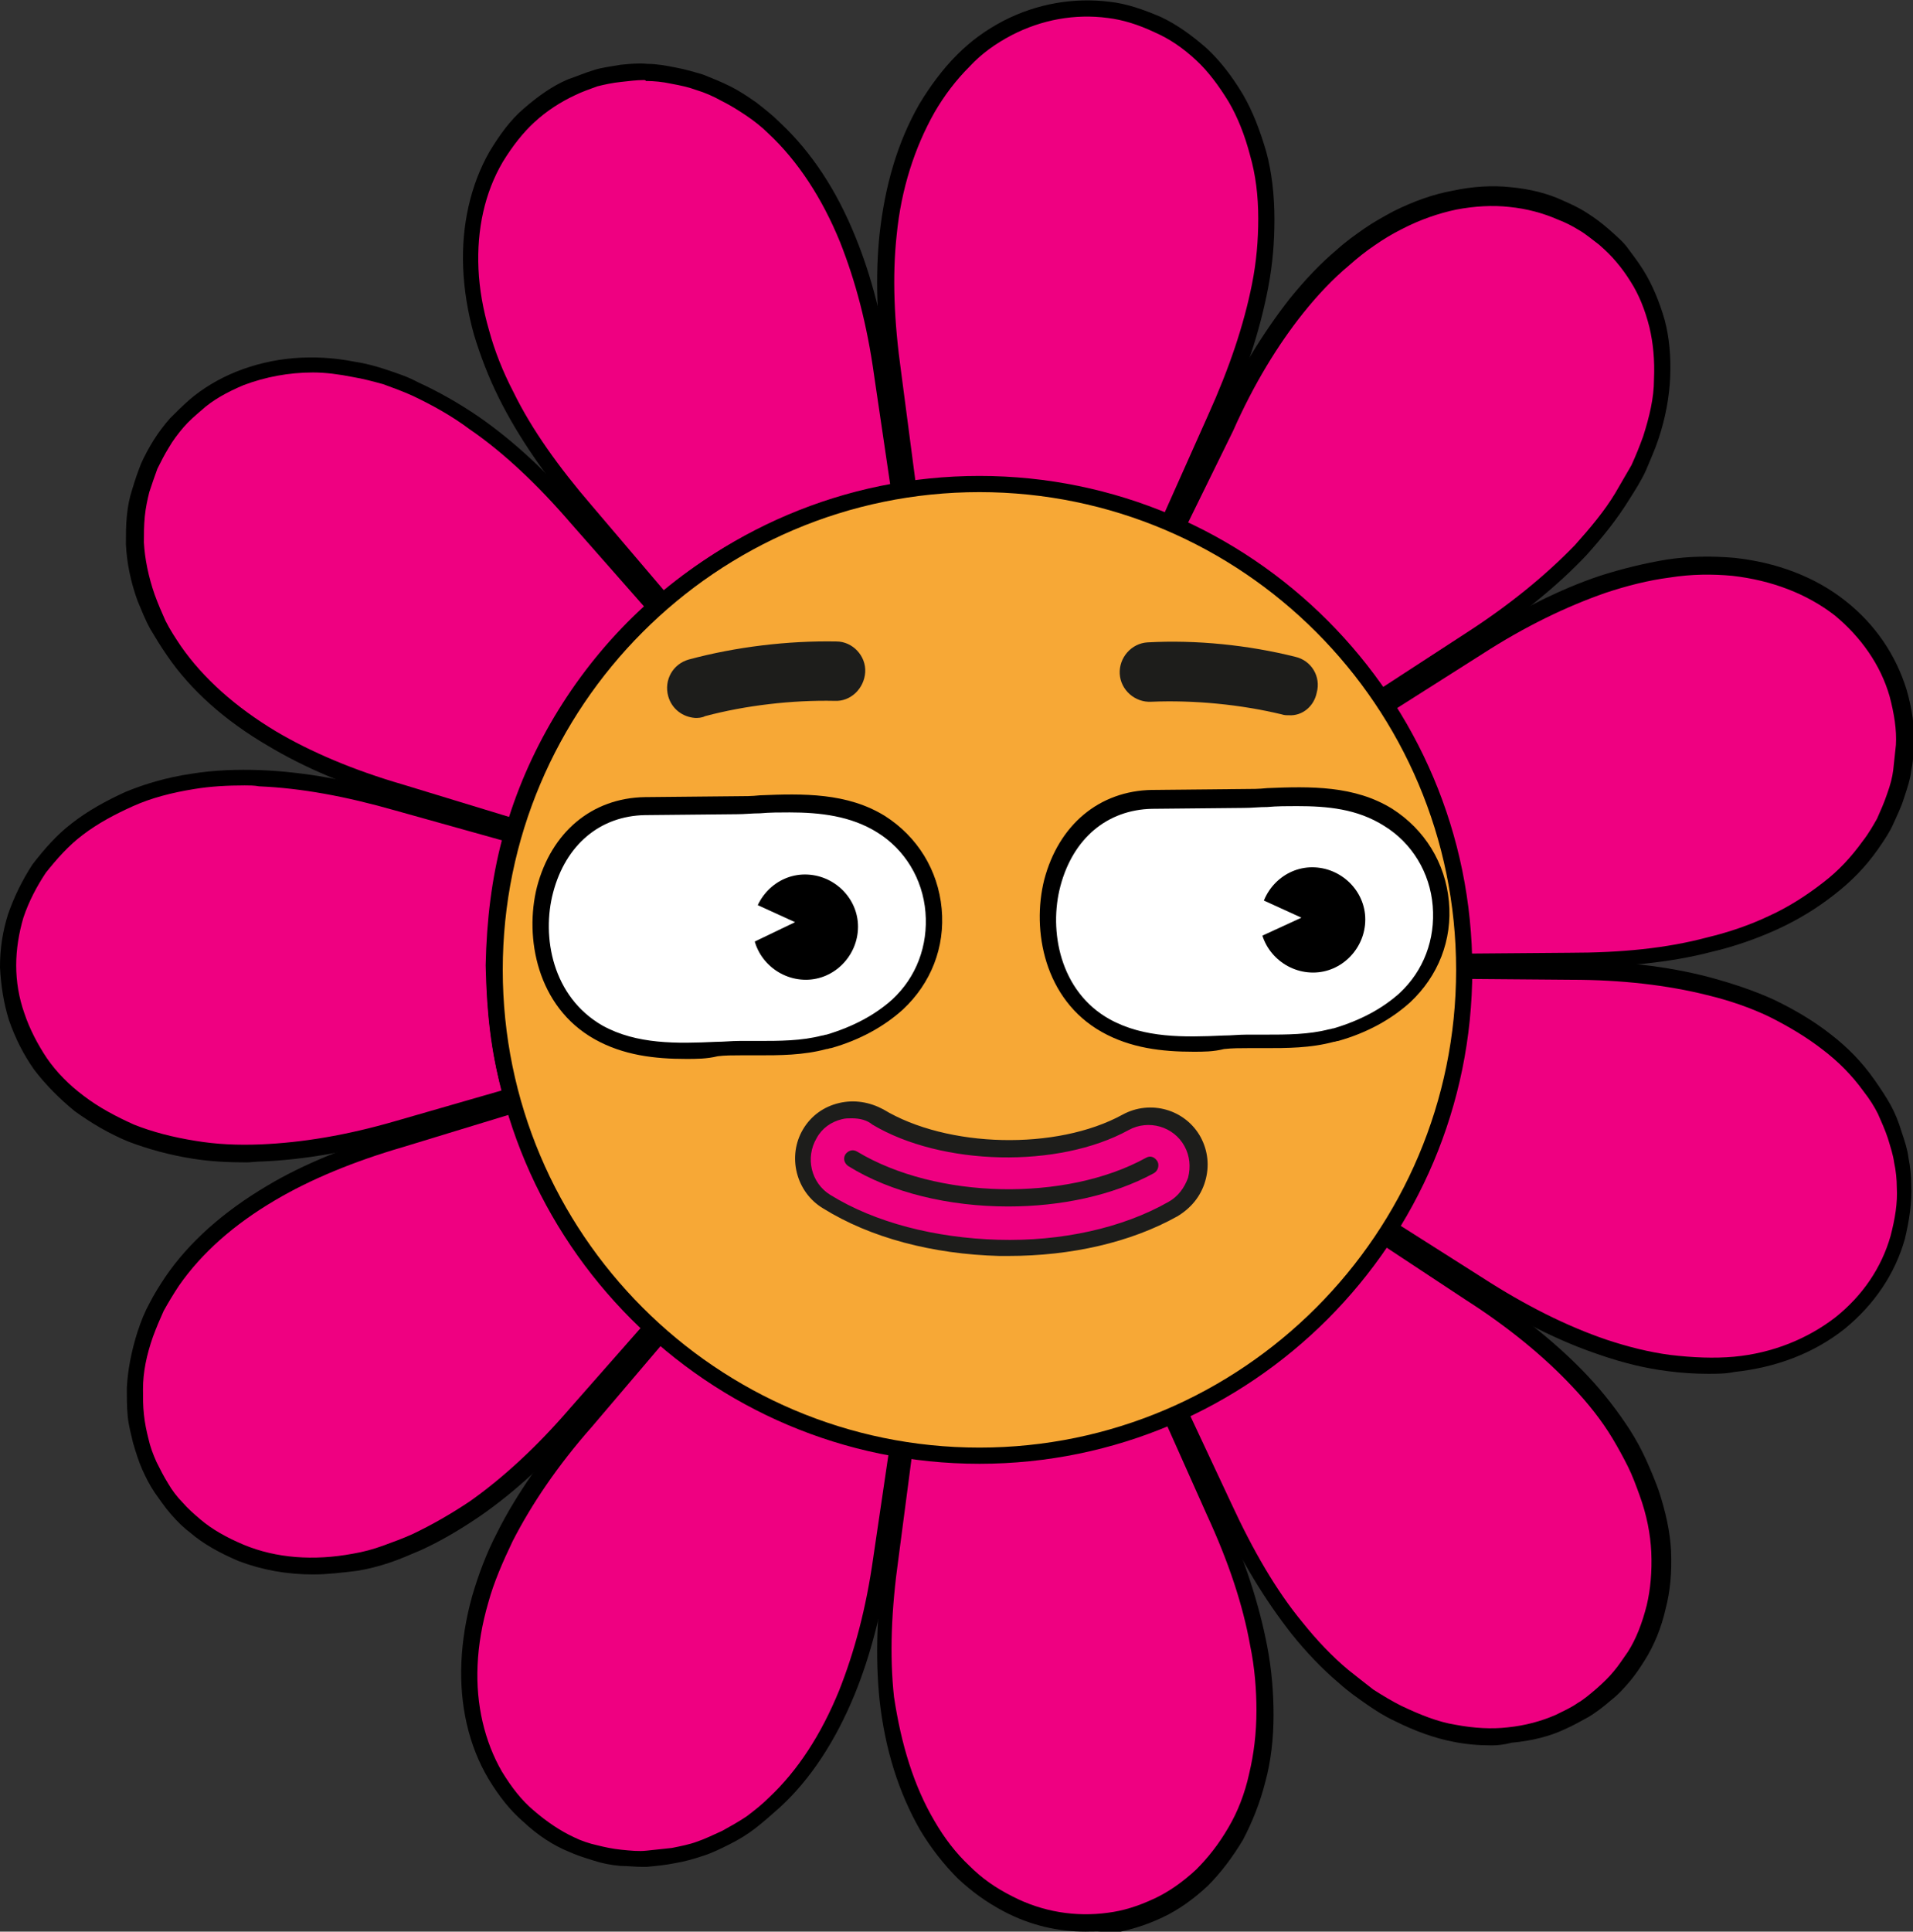 <?xml version="1.0" encoding="utf-8"?>
<!-- Generator: Adobe Illustrator 23.0.3, SVG Export Plug-In . SVG Version: 6.00 Build 0)  -->
<svg version="1.0" id="Layer_1" xmlns="http://www.w3.org/2000/svg" xmlns:xlink="http://www.w3.org/1999/xlink" x="0px" y="0px"
	 viewBox="0 0 212.7 214.7" style="enable-background:new 0 0 212.7 214.7;" xml:space="preserve">
<rect x="0" y="0" width="212.7" height="214.7" fill="#333333" stroke="none"/>
<style type="text/css">
	.st0{fill:#EF0081;}
	.st1{fill:#F7A836;}
	.st2{fill:#FFFFFF;}
	.st3{fill:#1D1D1B;}
</style>
<g>
	<path class="st0" d="M192.8,151.6c4.7-0.5,8.7-2.1,11.8-4.6c3.1-2.5,5.3-5.8,6.4-9.5c0.5-1.8,0.8-3.7,0.7-5.7c0-1-0.1-1.9-0.3-2.9
		c-0.2-1-0.5-1.9-0.8-2.9c-0.3-0.9-0.7-1.9-1.2-2.8c-0.5-0.9-1.1-1.8-1.7-2.7c-1.3-1.7-2.8-3.3-4.7-4.8c-1.9-1.5-4-2.7-6.2-3.8
		c-2.2-1-4.6-1.8-7.1-2.5c-4.9-1.2-10.1-1.7-15.4-1.7l-13.2-0.1c-0.1,9.9-2.9,19.6-8.2,27.9l11.2,7.1c4.4,2.9,9.1,5.4,14,7
		c2.4,0.8,4.8,1.4,7.3,1.7C187.9,151.8,190.4,151.9,192.8,151.6"/>
	<path d="M189.9,152.7c-1.5,0-3-0.1-4.5-0.3c-2.4-0.3-4.9-0.9-7.5-1.8c-4.5-1.5-9.3-3.9-14.2-7.1l-11.2-7.1
		c-0.4-0.3-0.6-0.9-0.3-1.3c5.2-8.3,8-17.7,8-27.4c0-0.2,0.1-0.5,0.3-0.7c0.2-0.2,0.4-0.3,0.7-0.3l13.2,0.1c5.9,0,11,0.6,15.6,1.8
		c2.6,0.7,5,1.5,7.2,2.5c2.3,1.1,4.5,2.4,6.4,3.9c1.8,1.4,3.4,3,4.8,5c0.7,1,1.3,1.9,1.8,2.8c0.5,0.9,0.9,1.9,1.2,2.9
		c0.4,1.2,0.7,2.1,0.8,3c0.2,1,0.3,2,0.3,3c0.1,1.9-0.2,3.9-0.7,6c-1.1,3.9-3.4,7.3-6.7,10c-3.4,2.7-7.6,4.3-12.3,4.8
		C191.9,152.7,190.9,152.7,189.9,152.7 M154.4,135.4l10.4,6.6c4.8,3.1,9.4,5.4,13.8,6.9c2.4,0.8,4.8,1.4,7.1,1.7
		c2.5,0.3,4.9,0.4,7.1,0.2h0c4.3-0.4,8.2-2,11.3-4.4c3-2.4,5.1-5.5,6.1-9c0.5-1.9,0.8-3.7,0.7-5.4c0-0.9-0.1-1.9-0.3-2.8
		c-0.1-0.8-0.4-1.7-0.7-2.7c-0.3-0.9-0.7-1.8-1.1-2.7c-0.4-0.8-0.9-1.6-1.6-2.5c-1.3-1.8-2.8-3.3-4.5-4.6c-1.8-1.4-3.8-2.6-6-3.7
		c-2.1-1-4.4-1.8-6.9-2.4c-4.4-1.1-9.5-1.7-15.1-1.7l-12.3-0.1C162,118.1,159.3,127.3,154.4,135.4"/>
	<path class="st0" d="M155.4,190.4c2.1,1.1,4.2,1.8,6.3,2.2c2.1,0.4,4.2,0.5,6.1,0.3c2-0.2,3.9-0.7,5.6-1.5c0.9-0.4,1.7-0.8,2.5-1.3
		c0.8-0.5,1.6-1.1,2.3-1.7c0.7-0.6,1.4-1.3,2-2c0.6-0.7,1.2-1.5,1.7-2.3c1-1.6,1.7-3.5,2.2-5.4c0.5-1.9,0.6-4,0.5-6.1
		c-0.1-2.1-0.6-4.3-1.3-6.6c-0.4-1.1-0.8-2.2-1.4-3.3c-0.5-1.1-1.1-2.2-1.8-3.2c-1.3-2.1-2.9-4-4.6-5.9c-3.4-3.7-7.6-7-12-9.8
		l-11-7.3c-5.4,8.2-13.1,15-22,19.1l5.6,12c2.2,4.8,4.8,9.5,8,13.4c1.6,2,3.3,3.8,5.2,5.4c0.9,0.8,1.9,1.6,2.9,2.2
		C153.3,189.3,154.4,189.9,155.4,190.4"/>
	<path d="M165.9,194c-1.4,0-2.8-0.1-4.3-0.4c-2.1-0.4-4.3-1.2-6.5-2.3c-1.1-0.5-2.2-1.2-3.2-1.9c-1-0.7-2-1.4-3-2.3
		c-1.9-1.6-3.7-3.5-5.3-5.5c-2.9-3.7-5.7-8.2-8.1-13.6l-5.6-12c-0.1-0.2-0.1-0.5,0-0.7c0.1-0.2,0.3-0.4,0.5-0.5
		c8.7-4.1,16.3-10.7,21.6-18.8c0.1-0.2,0.3-0.4,0.6-0.4c0.2-0.1,0.5,0,0.7,0.1l11,7.3c4.9,3.2,9,6.5,12.2,9.9c1.8,1.9,3.4,4,4.7,6
		c0.7,1.1,1.3,2.2,1.8,3.3c0.5,1.1,1,2.3,1.4,3.4c0.8,2.4,1.3,4.7,1.4,6.8c0.1,2.4-0.1,4.5-0.6,6.4c-0.5,2.2-1.3,4.1-2.3,5.7
		c-0.5,0.8-1.1,1.7-1.7,2.4c-0.6,0.7-1.2,1.4-2.1,2.1c-0.8,0.7-1.6,1.3-2.4,1.8c-0.9,0.5-1.8,1-2.7,1.4c-1.7,0.8-3.7,1.3-5.9,1.5
		C167.3,193.9,166.6,194,165.9,194 M155.8,189.6c2.1,1,4.1,1.8,6,2.1c2.1,0.4,4.1,0.5,5.8,0.3c2-0.2,3.8-0.7,5.4-1.4
		c0.8-0.4,1.7-0.8,2.4-1.3c0.7-0.4,1.4-1,2.1-1.6c0.8-0.7,1.4-1.3,1.9-1.9c0.6-0.7,1.1-1.5,1.6-2.2c0.9-1.4,1.6-3.2,2.1-5.2
		c0.4-1.7,0.6-3.7,0.5-5.9c-0.1-2-0.5-4.1-1.3-6.3c-0.4-1.1-0.8-2.2-1.3-3.2c-0.5-1-1.1-2.1-1.7-3.1c-1.2-2-2.7-3.9-4.5-5.8
		c-3.1-3.3-7.1-6.6-11.8-9.6l-10.3-6.8c-5.3,7.7-12.7,14.2-21,18.3l5.2,11.1c2.4,5.2,5,9.7,7.9,13.2c1.6,2,3.3,3.8,5.1,5.3
		c1,0.8,1.9,1.5,2.8,2.2C153.8,188.5,154.8,189.1,155.8,189.6"/>
	<path class="st0" d="M103.1,202.9c1.2,2,2.6,3.7,4.1,5.2c1.5,1.5,3.2,2.6,5,3.6c3.5,1.8,7.5,2.4,11.2,1.9c1.9-0.2,3.7-0.9,5.5-1.7
		c1.7-0.8,3.3-2,4.8-3.4c1.4-1.4,2.7-3.1,3.8-4.9c1.1-1.8,1.9-4,2.4-6.2c0.6-2.3,0.8-4.8,0.9-7.2c0-2.5-0.2-4.9-0.7-7.4
		c-0.9-5-2.7-10-4.8-14.7l-5.4-12.1c-1.1,0.5-2.3,0.9-3.4,1.4c-1.2,0.4-2.3,0.8-3.5,1.1c-2.3,0.7-4.7,1.2-7.2,1.5l-1.8,0.2
		c-0.6,0.1-1.2,0.1-1.8,0.2c-1.2,0.1-2.5,0.1-3.7,0.2c-2.5,0-5-0.1-7.4-0.5l-1.7,13.1c-0.8,5.2-1,10.5-0.5,15.6
		C99.2,193.9,100.6,198.6,103.1,202.9"/>
	<path d="M120.7,214.7c-3.1,0-6.1-0.7-9-2.2c-2.1-1.1-3.7-2.3-5.2-3.7c-1.6-1.6-3-3.4-4.2-5.4c0,0,0,0,0,0c-2.4-4.2-3.9-9-4.5-14.4
		c-0.5-4.8-0.3-10,0.5-15.8l1.8-13.1c0-0.2,0.2-0.5,0.4-0.6c0.2-0.2,0.5-0.2,0.7-0.2c2.3,0.4,4.6,0.4,7.3,0.5c0.4,0,0.8,0,1.3,0
		c0.8,0,1.6,0,2.3-0.1c0.3,0,0.5,0,0.8-0.1c0.3,0,0.7,0,1-0.1l1.8-0.2c2.1-0.3,4.6-0.8,7-1.5c0.7-0.2,1.4-0.4,2.1-0.7
		c0.4-0.2,0.9-0.3,1.3-0.4c0.4-0.2,0.9-0.3,1.3-0.5c0.7-0.3,1.4-0.5,2-0.8c0.2-0.1,0.5-0.1,0.7,0c0.2,0.1,0.4,0.3,0.5,0.5l5.4,12.1
		c2.4,5.4,4,10.3,4.9,15c0.5,2.6,0.7,5.2,0.7,7.6c0,2.7-0.3,5.2-0.9,7.4c-0.6,2.4-1.5,4.6-2.5,6.5c-1.2,2-2.5,3.7-3.9,5.1
		c-1.6,1.5-3.3,2.7-5,3.5c-2.1,1-4,1.5-5.7,1.8C122.5,214.6,121.6,214.7,120.7,214.7 M103.9,202.4c1.1,1.9,2.4,3.6,3.9,5
		c1.3,1.3,2.8,2.4,4.8,3.4c3.3,1.7,7,2.3,10.6,1.8c1.6-0.2,3.3-0.7,5.2-1.6c1.5-0.7,3.1-1.8,4.6-3.2c1.3-1.3,2.5-2.8,3.6-4.7
		c1-1.7,1.8-3.7,2.3-6c0.5-2.1,0.8-4.4,0.8-7c0-2.3-0.2-4.8-0.7-7.2c-0.8-4.5-2.4-9.3-4.8-14.5l-5-11.2c-0.4,0.2-0.9,0.4-1.3,0.5
		c-0.4,0.2-0.8,0.3-1.3,0.5c0,0-0.1,0-0.1,0c-0.4,0.1-0.9,0.3-1.3,0.4c-0.7,0.3-1.5,0.5-2.3,0.7c-2.5,0.8-5.1,1.2-7.2,1.6l-1.9,0.2
		c-0.4,0.1-0.8,0.1-1.2,0.1c-0.2,0-0.5,0-0.7,0.1c-0.8,0.1-1.7,0.1-2.5,0.1c-0.4,0-0.9,0-1.3,0c-2.4,0-4.5-0.1-6.6-0.4l-1.6,12.2
		c-0.8,5.7-1,10.8-0.5,15.4C100.2,193.9,101.6,198.5,103.9,202.4"/>
	<path class="st0" d="M52.3,184.9c-0.2,4.7,0.9,8.9,2.9,12.4c1,1.7,2.2,3.3,3.7,4.5c1.4,1.3,3,2.4,4.8,3.1c0.9,0.4,1.8,0.7,2.7,1
		c0.9,0.3,1.9,0.4,2.8,0.5c1,0.1,1.9,0.2,2.9,0.1c1-0.1,2-0.2,3-0.4c1-0.2,2-0.4,2.9-0.8c1-0.4,1.9-0.8,2.9-1.3
		c0.9-0.5,1.9-1.1,2.8-1.7c0.9-0.7,1.8-1.4,2.6-2.2c3.5-3.3,6.1-7.5,8.1-12.2c1.9-4.7,3.1-9.8,3.9-15l2-13.1
		c-9.7-1.5-18.9-5.7-26.4-12.1l-8.6,10.1c-3.5,4-6.6,8.3-8.9,12.9c-1.1,2.3-2.1,4.6-2.8,7C52.8,180.1,52.3,182.5,52.3,184.9"/>
	<path d="M71.4,207.5c-0.8,0-1.6-0.1-2.4-0.1c-1.1-0.1-2.1-0.3-3-0.6c-1-0.3-1.9-0.6-2.8-1c-1.7-0.7-3.4-1.8-5-3.3
		c-1.4-1.2-2.7-2.8-3.9-4.8c-2.2-3.7-3.2-8.2-3-12.9c0.1-2.4,0.5-4.9,1.2-7.4c0.7-2.4,1.6-4.8,2.8-7.1c2.1-4.2,5.2-8.6,9-13
		l8.6-10.1c0.2-0.2,0.4-0.3,0.6-0.3c0.2,0,0.5,0.1,0.7,0.2c7.4,6.3,16.4,10.4,25.9,11.9c0.5,0.1,0.9,0.6,0.8,1.1l-2,13.1
		c-0.8,5.8-2.1,10.8-3.9,15.2c-2.1,5.1-4.9,9.4-8.3,12.5c-0.9,0.8-1.8,1.6-2.7,2.3c-0.9,0.7-1.9,1.3-2.9,1.8c-1,0.5-2,1-3,1.3
		c-0.9,0.3-1.9,0.6-3.1,0.8c-1,0.2-2,0.3-3.1,0.4C71.8,207.5,71.6,207.5,71.4,207.5 M73.8,149.2l-8,9.4c-3.8,4.3-6.7,8.6-8.8,12.7
		c-1.1,2.3-2.1,4.6-2.7,6.8c-0.7,2.4-1.1,4.7-1.2,7c0,0,0,0,0,0c-0.2,4.4,0.8,8.5,2.7,11.8c1.1,1.8,2.2,3.2,3.5,4.3
		c1.5,1.3,3,2.3,4.5,3c0.8,0.4,1.7,0.7,2.6,0.9c0.8,0.2,1.7,0.4,2.7,0.5c1,0.1,1.9,0.2,2.8,0.1c0.9-0.1,1.9-0.2,2.8-0.3
		c1-0.2,2-0.4,2.8-0.7c0.9-0.3,1.9-0.8,2.8-1.2c0.9-0.5,1.8-1,2.7-1.6c0.8-0.6,1.7-1.3,2.5-2.1c3.2-3,5.8-7,7.8-11.9
		c1.7-4.3,3-9.1,3.8-14.8l1.8-12.2C89.7,159.2,81.1,155.2,73.8,149.2 M52.3,184.9L52.3,184.9L52.3,184.9z"/>
	<path class="st0" d="M19.2,142.4c-0.7,1-1.3,1.9-1.8,2.9c-0.5,1-0.9,2-1.3,3c-0.7,2-1.1,4.1-1.2,6c0,1,0,2,0.1,3
		c0.1,1,0.3,1.9,0.6,2.8c0.3,0.9,0.6,1.8,0.9,2.7c0.4,0.9,0.9,1.7,1.4,2.5c0.5,0.8,1.1,1.6,1.7,2.3c0.6,0.7,1.3,1.4,2.1,2
		c1.5,1.2,3.2,2.2,5,3c3.7,1.5,8,1.9,12.7,1c1.2-0.2,2.3-0.5,3.5-0.9c1.2-0.4,2.3-0.8,3.4-1.3c2.2-1,4.4-2.3,6.5-3.7
		c4.2-2.9,8-6.6,11.4-10.5l8.7-9.9c-7.4-6.5-12.9-15.1-15.7-24.5l-12.6,3.8c-5.1,1.5-10,3.4-14.4,6
		C25.8,135.2,21.9,138.5,19.2,142.4"/>
	<path d="M34.8,175c-2.9,0-5.7-0.5-8.3-1.5c-2.1-0.9-3.9-1.9-5.3-3.1c-0.8-0.6-1.5-1.3-2.2-2.1c-0.7-0.8-1.3-1.7-1.8-2.4
		c-0.6-0.9-1-1.7-1.4-2.6c-0.4-0.9-0.7-1.9-1-2.9c-0.2-0.9-0.5-1.9-0.6-3c-0.1-1-0.1-2.1-0.1-3.1c0.1-2,0.5-4.1,1.2-6.3
		c0.4-1.2,0.8-2.2,1.3-3.1c0.5-1,1.2-2.1,1.8-3c2.6-3.8,6.4-7.2,11.3-10.1c4-2.4,9-4.4,14.6-6.1l12.6-3.8c0.2-0.1,0.5,0,0.7,0.1
		c0.2,0.1,0.4,0.3,0.5,0.6c2.8,9.1,8.3,17.7,15.5,24c0.2,0.2,0.3,0.4,0.3,0.6c0,0.2-0.1,0.5-0.2,0.7l-8.7,9.9
		c-3.8,4.4-7.7,8-11.6,10.7c-2.2,1.5-4.4,2.8-6.6,3.8c-1.2,0.5-2.3,1-3.5,1.4c-1.2,0.4-2.4,0.7-3.6,0.9C38,174.8,36.4,175,34.8,175
		 M56.6,123.9l-11.8,3.6c-5.5,1.6-10.3,3.6-14.2,5.9c-4.6,2.7-8.2,5.9-10.7,9.5c0,0,0,0,0,0c-0.6,0.9-1.2,1.9-1.7,2.8
		c-0.4,0.9-0.8,1.8-1.2,2.9c-0.7,2-1.1,3.9-1.1,5.8c0,1,0,1.9,0.1,2.8c0.1,1,0.3,1.9,0.5,2.7c0.2,0.9,0.5,1.7,0.9,2.6
		c0.4,0.8,0.8,1.6,1.3,2.4c0.4,0.7,1,1.5,1.6,2.1c0.6,0.7,1.3,1.3,2,1.9c1.3,1.1,2.9,2,4.8,2.8c3.6,1.5,7.8,1.8,12.1,1
		c1.2-0.2,2.3-0.5,3.4-0.9c1.1-0.4,2.2-0.8,3.3-1.3c2.1-1,4.2-2.2,6.3-3.6c3.7-2.6,7.5-6.1,11.2-10.4l8.1-9.2
		C64.8,141,59.5,132.8,56.6,123.9 M19.2,142.4L19.2,142.4L19.2,142.4z"/>
	<path class="st0" d="M14.4,88.7c-2.1,0.9-4.1,2-5.8,3.3c-1.6,1.3-3.1,2.8-4.2,4.4c-1.1,1.6-2,3.4-2.6,5.2c-0.6,1.8-0.8,3.7-0.9,5.6
		c0,1.9,0.3,3.8,0.9,5.6c0.6,1.8,1.5,3.6,2.6,5.2c1.2,1.6,2.6,3.1,4.3,4.4c1.7,1.3,3.7,2.4,5.8,3.3c2.2,0.9,4.6,1.5,7,1.9
		c2.4,0.4,4.9,0.5,7.4,0.4c5.1-0.2,10.2-1.2,15.3-2.7l12.7-3.6c-1.4-4.7-2-9.6-2-14.6c0.1-5,0.7-9.9,2-14.6l-12.7-3.6
		c-5.1-1.5-10.3-2.5-15.4-2.7c-2.6-0.1-5,0-7.5,0.4C19,87.2,16.6,87.8,14.4,88.7"/>
	<path d="M27.4,129.2c-2,0-4-0.1-5.9-0.4c-2.6-0.4-5.1-1.1-7.2-1.9c-2.2-0.9-4.2-2.1-6-3.4c-1.7-1.4-3.2-2.9-4.5-4.6
		c-1.2-1.7-2.1-3.5-2.8-5.5c-0.6-1.9-0.9-3.9-1-5.9c0-2.1,0.3-4,0.9-5.9c0.7-2,1.6-3.8,2.7-5.5c1.3-1.7,2.7-3.3,4.4-4.6
		c1.8-1.4,3.8-2.5,6-3.5c2.2-0.9,4.6-1.6,7.3-2c2.5-0.4,5-0.5,7.7-0.4c4.8,0.2,9.9,1.1,15.6,2.8l12.7,3.6c0.2,0.1,0.4,0.2,0.6,0.4
		c0.1,0.2,0.1,0.5,0.1,0.7c-1.3,4.3-1.9,9-2,14.3c0.1,5.3,0.7,10,2,14.3c0.1,0.2,0,0.5-0.1,0.7c-0.1,0.2-0.3,0.4-0.6,0.4l-12.7,3.6
		c-5.6,1.6-10.7,2.5-15.5,2.7C28.5,129.1,27.9,129.2,27.4,129.2 M27.2,87.3c-1.9,0-3.8,0.1-5.6,0.4c-2.5,0.4-4.8,1-6.8,1.9h0
		c-2,0.9-3.9,1.9-5.6,3.2C7.6,94,6.3,95.5,5.1,97c-1,1.5-1.9,3.2-2.5,5c-0.5,1.7-0.8,3.5-0.8,5.3c0,1.8,0.3,3.6,0.9,5.3
		c0.6,1.8,1.5,3.5,2.5,5c1.1,1.6,2.5,3,4.1,4.2c1.7,1.3,3.6,2.3,5.6,3.2c2,0.8,4.3,1.4,6.8,1.8c2.4,0.4,4.7,0.5,7.3,0.4
		c4.6-0.2,9.5-1,15-2.6l11.8-3.4c-1.2-4.2-1.7-8.8-1.8-13.9c0.1-5.1,0.7-9.7,1.8-13.9L44,90.1c-5.6-1.6-10.5-2.5-15.2-2.7
		C28.3,87.3,27.7,87.3,27.2,87.3 M14.4,88.7L14.4,88.7L14.4,88.7z"/>
	<path class="st0" d="M39.4,41c-4.6-0.9-8.9-0.4-12.6,1.1c-1.8,0.8-3.6,1.7-5,3c-0.7,0.6-1.4,1.3-2.1,2c-0.6,0.7-1.2,1.5-1.7,2.3
		c-0.5,0.8-1,1.6-1.4,2.5c-0.4,0.9-0.7,1.8-0.9,2.7c-0.2,0.9-0.4,1.9-0.5,2.9c-0.1,1-0.1,2-0.1,3c0.1,2,0.5,4,1.2,6.1
		c0.4,1,0.8,2,1.3,3c0.5,1,1.1,2,1.8,2.9c2.7,3.9,6.6,7.2,10.9,9.7c4.3,2.6,9.3,4.5,14.3,6l12.6,3.8c2.8-9.4,8.3-18,15.7-24.5
		l-8.7-9.9c-3.4-4-7.3-7.7-11.4-10.6c-2.1-1.5-4.3-2.7-6.5-3.7c-1.1-0.5-2.3-1-3.4-1.3C41.7,41.5,40.5,41.2,39.4,41"/>
	<path d="M57.2,92.8c-0.1,0-0.2,0-0.3,0L44.3,89c-5.6-1.6-10.5-3.7-14.5-6.1c-4.8-2.8-8.6-6.2-11.2-10c-0.7-1-1.3-2-1.9-3
		c-0.5-0.9-0.9-1.9-1.4-3.1c-0.8-2.2-1.2-4.3-1.3-6.3c0-1,0-2.1,0.1-3.1c0.1-1.1,0.3-2.1,0.6-3c0.3-1,0.6-1.9,1-2.9
		c0.4-0.9,0.9-1.8,1.4-2.6c0.5-0.8,1.1-1.6,1.8-2.4c0.7-0.7,1.4-1.4,2.2-2.1c1.4-1.2,3.2-2.3,5.2-3.1c4-1.6,8.5-2,13.1-1.1
		c1.3,0.2,2.4,0.5,3.6,0.9c1.2,0.4,2.4,0.8,3.5,1.4c2.2,1,4.5,2.3,6.7,3.8c3.9,2.7,7.8,6.3,11.6,10.8l8.7,9.9
		c0.2,0.2,0.2,0.4,0.2,0.7c0,0.2-0.1,0.5-0.3,0.6c-7.2,6.4-12.7,14.9-15.5,24c-0.1,0.2-0.2,0.4-0.5,0.6
		C57.5,92.8,57.4,92.8,57.2,92.8 M34.8,41.4c-2.7,0-5.3,0.5-7.7,1.4c-1.9,0.8-3.5,1.7-4.7,2.8c-0.7,0.6-1.4,1.2-2,1.9
		c-0.6,0.7-1.2,1.5-1.6,2.2c-0.5,0.8-0.9,1.6-1.3,2.4c-0.3,0.8-0.6,1.7-0.9,2.6c-0.2,0.8-0.4,1.7-0.5,2.7C16,58.4,16,59.4,16,60.3
		c0.1,1.8,0.5,3.8,1.2,5.8c0.4,1.1,0.8,2,1.2,2.9c0.5,1,1.1,1.9,1.7,2.8c2.5,3.6,6.1,6.8,10.6,9.5c3.9,2.3,8.6,4.3,14.1,5.9
		l11.8,3.6c2.8-8.8,8.1-17.1,15-23.4l-8.1-9.2c-3.7-4.3-7.5-7.9-11.3-10.5C50.2,46.2,48,45,45.9,44c-1.1-0.5-2.2-0.9-3.3-1.3
		c-1.1-0.3-2.2-0.6-3.4-0.8l0,0C37.7,41.6,36.2,41.4,34.8,41.4"/>
	<path class="st0" d="M86.1,14.2c-0.9-0.8-1.7-1.5-2.6-2.2c-0.9-0.6-1.8-1.2-2.8-1.7c-0.9-0.5-1.9-0.9-2.9-1.3
		c-1-0.3-1.9-0.6-2.9-0.8c-1-0.2-2-0.3-2.9-0.3c-1,0-1.9,0-2.9,0.2c-1,0.1-1.9,0.3-2.8,0.6c-0.9,0.3-1.8,0.6-2.7,1
		c-1.7,0.8-3.3,1.9-4.7,3.2c-1.4,1.3-2.6,2.9-3.6,4.6c-2,3.5-3,7.7-2.8,12.4c0.1,2.4,0.5,4.8,1.2,7.2c0.7,2.4,1.6,4.7,2.7,6.9
		c2.3,4.5,5.4,8.8,8.8,12.8l8.6,10.1c7.5-6.4,16.7-10.6,26.4-12.1l-2-13.1c-0.7-5.2-1.9-10.4-3.9-15.1
		C92.3,21.8,89.6,17.5,86.1,14.2"/>
	<path d="M73.7,67.7C73.6,67.7,73.6,67.7,73.7,67.7c-0.3,0-0.5-0.1-0.7-0.3l-8.6-10.1c-3.8-4.4-6.8-8.8-8.9-13
		c-1.2-2.4-2.1-4.8-2.8-7.1c-0.7-2.5-1.1-5-1.2-7.4c-0.2-4.7,0.8-9.2,2.9-12.9c1.2-2,2.4-3.6,3.8-4.8c1.6-1.4,3.3-2.6,5-3.3
		C64.1,8.5,65,8.1,66,7.8c0.9-0.3,1.9-0.4,3-0.6C70,7.1,71,7,72,7.1c1,0,2.1,0.2,3.1,0.4c1.1,0.2,2.1,0.5,3.1,0.8c1,0.4,2,0.8,3,1.3
		c1,0.5,1.9,1.1,2.9,1.8c0.9,0.7,1.8,1.4,2.7,2.3c3.4,3.2,6.2,7.4,8.3,12.6c1.8,4.4,3.1,9.4,3.9,15.3l2,13.1c0.1,0.5-0.3,1-0.8,1.1
		c-9.6,1.5-18.5,5.6-25.9,11.9C74.1,67.7,73.9,67.7,73.7,67.7 M71.5,8.9c-0.7,0-1.5,0.1-2.4,0.2c-1,0.1-1.9,0.3-2.7,0.5
		c-0.8,0.3-1.7,0.6-2.5,1c-1.5,0.7-3.1,1.7-4.5,3c-1.2,1.1-2.4,2.6-3.5,4.4c-2,3.4-2.9,7.5-2.7,11.9c0.1,2.2,0.5,4.5,1.2,6.9
		c0.6,2.2,1.5,4.5,2.7,6.8c2,4.1,5,8.3,8.7,12.6l8,9.4c7.3-6,16-10,25.2-11.6l-1.8-12.2c-0.8-5.8-2.1-10.6-3.8-14.9
		c-2-4.9-4.7-9-7.9-12l0,0c-0.8-0.8-1.7-1.5-2.6-2.1c-0.9-0.6-1.7-1.1-2.7-1.6c-0.9-0.5-1.8-0.9-2.8-1.2c-0.8-0.3-1.7-0.5-2.8-0.7
		c-0.9-0.2-1.9-0.3-2.8-0.3C71.8,8.9,71.7,8.9,71.5,8.9"/>
	<path class="st0" d="M139.9,17.1c-0.6-2.2-1.4-4.4-2.5-6.2c-1.1-1.8-2.3-3.5-3.8-4.8c-1.5-1.3-3.1-2.5-4.8-3.3
		c-1.7-0.8-3.6-1.4-5.5-1.6c-3.8-0.5-7.7,0.1-11.2,2c-1.8,1-3.4,2.1-5,3.6c-1.5,1.5-2.9,3.3-4.1,5.3c-2.4,4.2-3.8,8.9-4.3,14
		c-0.5,5.1-0.3,10.3,0.5,15.5l1.8,13.1c2.4-0.4,4.9-0.4,7.4-0.5c1.2,0.1,2.5,0,3.7,0.2c0.6,0.1,1.2,0.1,1.8,0.2l1.8,0.2
		c2.4,0.4,4.8,0.8,7.2,1.5c1.2,0.3,2.3,0.8,3.5,1.1c1.1,0.5,2.3,0.9,3.4,1.4l5.4-12.1c2.2-4.8,4-9.8,4.9-14.8c0.5-2.5,0.7-5,0.7-7.5
		C140.7,21.9,140.5,19.4,139.9,17.1"/>
	<path d="M129.8,59.7c-0.1,0-0.3,0-0.4-0.1c-0.6-0.3-1.3-0.6-2-0.9c-0.4-0.2-0.9-0.3-1.3-0.5c-0.4-0.1-0.9-0.3-1.3-0.4
		c-0.7-0.2-1.4-0.5-2.1-0.7c-2.5-0.8-5-1.2-7.1-1.5l-1.8-0.2c-0.4,0-0.7-0.1-1-0.1c-0.3,0-0.5,0-0.8-0.1c-0.8-0.1-1.5-0.1-2.3-0.1
		c-0.4,0-0.9,0-1.3,0c-2.5,0-4.9,0.1-7.2,0.5c-0.2,0-0.5,0-0.7-0.2c-0.2-0.2-0.3-0.4-0.4-0.6l-1.8-13.1c-0.8-5.8-1-11-0.5-15.7
		c0.6-5.4,2-10.2,4.4-14.4c1.2-2,2.6-3.9,4.2-5.5c1.5-1.5,3.1-2.7,5.2-3.8c3.7-1.9,7.8-2.6,11.8-2.1c1.8,0.2,3.6,0.8,5.7,1.7
		c1.7,0.8,3.4,2,5.1,3.5c1.5,1.4,2.8,3.1,4,5.1c1.1,1.9,1.9,4,2.6,6.4c0.6,2.2,0.9,4.8,0.9,7.5c0,2.5-0.2,5-0.7,7.6
		c-0.9,4.7-2.5,9.7-5,15.1l-5.4,12.1c-0.1,0.2-0.3,0.4-0.5,0.5C130,59.6,129.9,59.7,129.8,59.7 M108.3,53.2c0.5,0,0.9,0,1.3,0
		c0.8,0,1.6,0,2.5,0.1c0.2,0,0.5,0,0.7,0.1c0.4,0,0.8,0.1,1.2,0.1l1.8,0.2c2.2,0.3,4.8,0.8,7.3,1.6c0.7,0.2,1.5,0.4,2.2,0.7
		c0.4,0.1,0.9,0.3,1.3,0.4c0,0,0.1,0,0.1,0c0.4,0.2,0.8,0.3,1.3,0.5c0.4,0.2,0.9,0.3,1.3,0.5l5-11.2c2.4-5.3,4-10.1,4.9-14.6
		c0.5-2.5,0.7-4.9,0.7-7.3c0-2.6-0.3-4.9-0.9-7v0c-0.6-2.3-1.4-4.3-2.4-6c-1.1-1.8-2.3-3.4-3.6-4.6c-1.5-1.4-3-2.4-4.6-3.1
		c-1.9-0.9-3.6-1.4-5.2-1.6c-3.7-0.5-7.4,0.2-10.7,1.9c-1.9,1-3.4,2.1-4.7,3.5c-1.5,1.5-2.8,3.2-3.9,5.1c-2.2,3.9-3.7,8.5-4.2,13.6
		c-0.5,4.6-0.3,9.6,0.5,15.3l1.6,12.2C103.9,53.3,106,53.2,108.3,53.2"/>
	<path class="st0" d="M183.5,48.6c0.7-2.2,1.2-4.4,1.3-6.5c0.1-2.1-0.1-4.2-0.6-6.1c-0.5-1.9-1.2-3.8-2.2-5.4
		c-0.5-0.8-1.1-1.6-1.7-2.3c-0.6-0.7-1.3-1.4-2-2c-0.7-0.6-1.5-1.2-2.3-1.7c-0.8-0.5-1.7-0.9-2.6-1.3c-1.7-0.8-3.7-1.2-5.7-1.4
		c-2-0.2-4.1-0.1-6.2,0.3c-2.1,0.4-4.2,1.2-6.3,2.2c-1.1,0.5-2.1,1.2-3.1,1.8c-1,0.7-2,1.4-2.9,2.2c-1.9,1.6-3.6,3.4-5.2,5.4
		c-3.2,3.9-5.8,8.5-8,13.3l-5.6,12c8.9,4.1,16.6,10.9,22,19.1l11-7.3c4.4-2.8,8.7-6.1,12.1-9.8c1.7-1.9,3.3-3.8,4.6-5.9
		c0.7-1,1.3-2.1,1.8-3.2C182.7,50.9,183.1,49.8,183.5,48.6"/>
	<path d="M152.6,79.1c-0.1,0-0.1,0-0.2,0c-0.2-0.1-0.5-0.2-0.6-0.4c-5.3-8-12.9-14.7-21.6-18.8c-0.2-0.1-0.4-0.3-0.5-0.5
		c-0.1-0.2-0.1-0.5,0-0.7l5.6-12c2.4-5.3,5.2-9.8,8.1-13.5c1.7-2.1,3.4-3.9,5.3-5.5c1-0.9,2-1.6,3-2.3c1-0.7,2.1-1.3,3.2-1.9
		c2.2-1.1,4.4-1.9,6.6-2.3c2.3-0.5,4.5-0.6,6.4-0.4c2.2,0.2,4.2,0.7,5.9,1.5c0.9,0.4,1.8,0.8,2.7,1.4c0.8,0.5,1.6,1.1,2.4,1.8
		c0.9,0.8,1.6,1.4,2.1,2.1c0.6,0.8,1.2,1.6,1.7,2.4c1,1.6,1.8,3.5,2.4,5.6c0.5,1.9,0.7,4,0.6,6.4c-0.1,2.1-0.5,4.4-1.3,6.8h0
		c-0.4,1.2-0.9,2.3-1.4,3.5c-0.5,1.1-1.2,2.2-1.9,3.3c-1.3,2.1-2.9,4.1-4.7,6.1c-3.2,3.4-7.4,6.8-12.3,10l-11,7.2
		C152.9,79.1,152.8,79.1,152.6,79.1 M131.8,58.7c8.4,4.1,15.8,10.5,21,18.3l10.3-6.7c4.8-3.1,8.8-6.4,12-9.7
		c1.7-1.9,3.3-3.8,4.5-5.8c0.6-1,1.2-2.1,1.8-3.1c0.5-1.1,0.9-2.1,1.3-3.2c0.7-2.2,1.2-4.3,1.2-6.3c0.1-2.2-0.1-4.1-0.5-5.8
		c-0.5-2-1.2-3.7-2.1-5.1c-0.5-0.8-1-1.5-1.6-2.2c-0.5-0.6-1.1-1.2-1.9-1.9c-0.8-0.6-1.5-1.2-2.2-1.6c-0.8-0.5-1.6-0.9-2.4-1.2
		c-1.6-0.7-3.4-1.2-5.4-1.4c-1.8-0.2-3.8-0.1-5.9,0.3c-1.9,0.4-4,1.1-6.1,2.2c-1,0.5-2,1.1-3,1.8c-0.9,0.6-1.9,1.4-2.8,2.2
		c-1.8,1.5-3.5,3.3-5.1,5.3c-2.8,3.5-5.5,7.9-7.8,13.1L131.8,58.7z M183.5,48.6L183.5,48.6L183.5,48.6z"/>
	<path class="st0" d="M203.3,98.8c1.9-1.5,3.3-3.1,4.6-4.8c0.6-0.9,1.2-1.8,1.7-2.7c0.5-0.9,0.8-1.8,1.2-2.8
		c0.3-0.9,0.6-1.9,0.8-2.9c0.2-1,0.2-1.9,0.3-2.9c0.1-1.9-0.2-3.8-0.8-5.7c-1.1-3.7-3.3-7-6.5-9.4c-3.2-2.5-7.2-4.1-11.9-4.6
		c-2.4-0.3-4.8-0.2-7.2,0.2c-2.4,0.3-4.9,0.9-7.2,1.7c-4.8,1.6-9.5,4.1-13.9,6.9L153.1,79c5.2,8.3,8.1,18,8.2,27.9l13.2-0.1
		c5.3,0,10.6-0.5,15.5-1.7c2.5-0.6,4.9-1.4,7.1-2.5C199.3,101.6,201.4,100.3,203.3,98.8"/>
	<path d="M161.3,107.8c-0.2,0-0.5-0.1-0.7-0.3c-0.2-0.2-0.3-0.4-0.3-0.7c-0.1-9.7-2.8-19.2-8-27.4c-0.3-0.4-0.1-1,0.3-1.3l11.2-7.1
		c4.9-3.1,9.6-5.5,14.1-7c2.5-0.8,5-1.4,7.4-1.8c2.6-0.4,5.1-0.4,7.5-0.2c4.7,0.5,9,2.1,12.4,4.8c3.3,2.6,5.6,6,6.8,9.9
		c0.6,2.1,0.9,4.1,0.8,6c0,1-0.1,2-0.3,3c-0.1,0.9-0.4,1.8-0.8,3c-0.3,1-0.8,2-1.2,2.9c-0.4,0.9-1,1.8-1.7,2.8c-1.4,2-3,3.6-4.8,5
		c-1.9,1.5-4,2.8-6.4,3.9c-2.2,1-4.7,1.9-7.3,2.5c-4.6,1.2-9.8,1.7-15.7,1.7L161.3,107.8L161.3,107.8z M154.4,79.3
		c4.9,8.1,7.6,17.3,7.8,26.7l12.3-0.1c5.8,0,10.8-0.5,15.3-1.7c2.5-0.6,4.8-1.4,6.9-2.4c2.2-1,4.2-2.3,6-3.7c0,0,0,0,0,0
		c1.7-1.3,3.1-2.8,4.4-4.6c0.7-0.9,1.2-1.8,1.6-2.5c0.4-0.9,0.8-1.8,1.1-2.7c0.4-1.1,0.6-1.9,0.7-2.7c0.1-0.9,0.2-1.8,0.3-2.8
		c0.1-1.7-0.2-3.5-0.7-5.4c-1-3.5-3.2-6.6-6.1-9c-3.1-2.4-7-3.9-11.4-4.4c-2.2-0.2-4.5-0.2-7,0.2c-2.3,0.3-4.7,0.9-7.1,1.7
		c-4.3,1.5-8.9,3.7-13.7,6.8L154.4,79.3z"/>
	<path class="st1" d="M55,107.8c0-29.8,24.1-54,53.9-54s53.9,24.2,53.9,54c0,29.8-24.1,54-53.9,54S55,137.6,55,107.8"/>
	<path d="M108.9,162.7c-30.2,0-54.8-24.6-54.8-54.9c0-30.3,24.6-54.9,54.8-54.9c30.2,0,54.8,24.6,54.8,54.9
		C163.7,138.1,139.1,162.7,108.9,162.7 M108.9,54.7c-29.2,0-53,23.8-53,53.1c0,29.3,23.8,53.1,53,53.1c29.2,0,53-23.8,53-53.1
		C161.9,78.5,138.1,54.7,108.9,54.7"/>
	<path class="st2" d="M148.5,115.1c-0.2,0-0.3,0.1-0.5,0.1c-3.1,0.9-6.2,0.6-9.4,0.7c-5.2,0.1-10.9,0.8-15.7-1.9
		c-10.4-5.9-7.8-24.9,5.2-25.1c3.4,0,6.8-0.1,10.2-0.1c5.3-0.1,11.2-0.8,15.9,2.1c7,4.4,8,14.4,1.9,20.1
		C153.9,112.9,151.3,114.2,148.5,115.1"/>
	<path d="M132.7,116.9c-3.5,0-7-0.4-10.2-2.2c-6.4-3.6-7.8-11.3-6.4-16.9c1.6-6.1,6.1-9.9,12-10l10.2-0.1c0.8,0,1.7,0,2.6-0.1
		c4.8-0.2,9.7-0.3,13.9,2.3c3.6,2.3,5.9,6,6.3,10.3c0.4,4.3-1.2,8.3-4.3,11.2c-2.1,1.9-4.8,3.4-8,4.3h0c-0.2,0-0.3,0.1-0.5,0.1
		c-2.6,0.7-5.2,0.7-7.7,0.7c-0.6,0-1.3,0-1.9,0c-0.8,0-1.7,0-2.6,0.1C134.9,116.9,133.8,116.9,132.7,116.9 M148.5,115.1L148.5,115.1
		L148.5,115.1z M144.2,89.6c-1.1,0-2.2,0-3.3,0.1c-0.9,0-1.7,0.1-2.6,0.1l-10.2,0.1c-5,0.1-8.8,3.3-10.2,8.6
		c-1.3,4.9-0.1,11.7,5.5,14.8c3.8,2.1,8.3,2,12.6,1.8c0.9,0,1.7-0.1,2.6-0.1c0.7,0,1.3,0,2,0c2.5,0,4.9,0,7.2-0.6
		c0.2,0,0.3-0.1,0.5-0.1c3-0.9,5.4-2.2,7.3-3.9c2.7-2.5,4-6,3.7-9.7c-0.3-3.7-2.3-7-5.4-8.9C150.9,89.9,147.6,89.6,144.2,89.6"/>
	<path d="M140.1,102.3c0-3.2,2.6-5.9,5.8-5.9c3.2,0,5.9,2.6,5.9,5.8c0,3.2-2.6,5.9-5.8,5.9C142.8,108.1,140.1,105.5,140.1,102.3"/>
	<path class="st2" d="M92.1,115.8c-0.2,0-0.3,0.1-0.5,0.1c-3.1,0.9-6.2,0.6-9.4,0.7c-5.2,0.1-10.9,0.8-15.7-1.9
		c-10.4-5.9-7.8-24.9,5.2-25.1c3.4,0,6.8-0.1,10.2-0.1c5.3-0.1,11.2-0.8,15.9,2.1c7,4.4,8,14.4,1.9,20.1
		C97.6,113.7,94.9,115,92.1,115.8"/>
	<path d="M76.3,117.7c-3.5,0-7-0.4-10.2-2.2c-6.4-3.6-7.8-11.3-6.4-16.9c1.6-6.1,6.1-9.9,12-10l10.2-0.1c0.8,0,1.7,0,2.6-0.1
		c4.8-0.2,9.7-0.3,13.9,2.3c3.6,2.3,5.9,6,6.3,10.3c0.4,4.3-1.2,8.3-4.3,11.2c-2.1,1.9-4.8,3.4-8,4.3c-0.2,0-0.3,0.1-0.5,0.1
		c-2.6,0.7-5.2,0.7-7.7,0.7c-0.6,0-1.3,0-1.9,0c-0.8,0-1.7,0-2.5,0.1C78.6,117.7,77.4,117.7,76.3,117.7 M92.1,115.8L92.1,115.8
		L92.1,115.8z M87.8,90.3c-1.1,0-2.2,0-3.3,0.1c-0.9,0-1.7,0.1-2.6,0.1l-10.2,0.1c-5,0.1-8.8,3.3-10.2,8.6
		c-1.3,4.9-0.1,11.6,5.5,14.8c3.8,2.1,8.3,2,12.6,1.8c0.9,0,1.7-0.1,2.6-0.1c0.7,0,1.3,0,2,0c2.5,0,4.9,0,7.2-0.6
		c0.2,0,0.3-0.1,0.5-0.1c3-0.9,5.4-2.2,7.3-3.9c2.7-2.5,4-6,3.7-9.7c-0.3-3.7-2.3-7-5.4-8.9C94.6,90.7,91.2,90.3,87.8,90.3"/>
	<path d="M83.7,103.1c0-3.2,2.6-5.9,5.8-5.9c3.2,0,5.9,2.6,5.9,5.8c0,3.2-2.6,5.9-5.8,5.9C86.4,108.9,83.7,106.3,83.7,103.1"/>
	<path class="st0" d="M132.6,126.9c-1.5-2.7-4.8-3.6-7.5-2.2c-7.5,4.2-20.1,3.9-27.5-0.6c-2.6-1.6-6-0.7-7.6,1.8
		c-1.6,2.6-0.7,6,1.8,7.6c5.3,3.3,12.3,5,19.2,5.1c6.9,0.2,13.9-1.3,19.4-4.3C133.1,132.9,134.1,129.6,132.6,126.9"/>
	<path class="st3" d="M112.1,139.6c-0.3,0-0.7,0-1,0c-7.4-0.2-14.3-2-19.6-5.3c-3-1.8-4-5.8-2.2-8.8c0.9-1.5,2.3-2.5,4-2.9
		c1.7-0.4,3.4-0.1,4.9,0.7c7.1,4.3,19.3,4.6,26.6,0.6c3.1-1.7,7-0.6,8.7,2.5c0.8,1.5,1,3.2,0.5,4.9c-0.5,1.7-1.6,3-3.1,3.9
		C125.7,138.1,119.1,139.6,112.1,139.6 M94.7,124.3c-0.4,0-0.7,0-1.1,0.1c-1.2,0.3-2.2,1-2.8,2.1c-1.3,2.2-0.6,5,1.5,6.3
		c5,3.1,11.7,4.8,18.7,5c7,0.2,13.8-1.3,18.9-4.2c1.1-0.6,1.8-1.6,2.2-2.7c0.3-1.2,0.2-2.4-0.4-3.5c-1.2-2.2-4-3-6.2-1.8
		c-7.8,4.3-20.8,4-28.5-0.6C96.4,124.5,95.6,124.3,94.7,124.3"/>
	<path class="st3" d="M112.1,134.1c-6.5,0-13-1.5-17.8-4.5c-0.4-0.3-0.6-0.8-0.3-1.3c0.3-0.4,0.8-0.6,1.3-0.3
		c8.8,5.3,23.2,5.6,32.1,0.7c0.5-0.3,1-0.1,1.3,0.4c0.2,0.4,0.1,1-0.4,1.3C123.7,132.9,117.9,134.1,112.1,134.1"/>
	<polygon class="st2" points="139,99.4 144.7,102 139.7,104.3 	"/>
	<polygon class="st2" points="82.7,99.9 88.4,102.5 83.4,104.9 	"/>
	<path class="st3" d="M77.3,79.8c-1.4-0.1-2.6-1-3-2.4c-0.5-1.8,0.5-3.6,2.3-4.1c5.2-1.4,11-2.1,16.4-2c1.8,0,3.3,1.6,3.2,3.4
		c-0.1,1.8-1.6,3.3-3.4,3.2c-4.7-0.1-9.9,0.5-14.4,1.7C78,79.8,77.6,79.8,77.3,79.8"/>
	<path class="st3" d="M143.3,79.5c-0.3,0-0.5,0-0.8-0.1c-4.6-1.1-9.7-1.6-14.5-1.4c-1.8,0.1-3.4-1.3-3.5-3.1
		c-0.1-1.8,1.3-3.4,3.1-3.5c5.4-0.3,11.2,0.3,16.4,1.6c1.8,0.4,2.9,2.2,2.4,4C146.1,78.5,144.8,79.6,143.3,79.5"/>
</g>
<g>
</g>
<g>
</g>
<g>
</g>
<g>
</g>
<g>
</g>
<g>
</g>
<g>
</g>
<g>
</g>
<g>
</g>
<g>
</g>
<g>
</g>
<g>
</g>
<g>
</g>
<g>
</g>
<g>
</g>
</svg>
